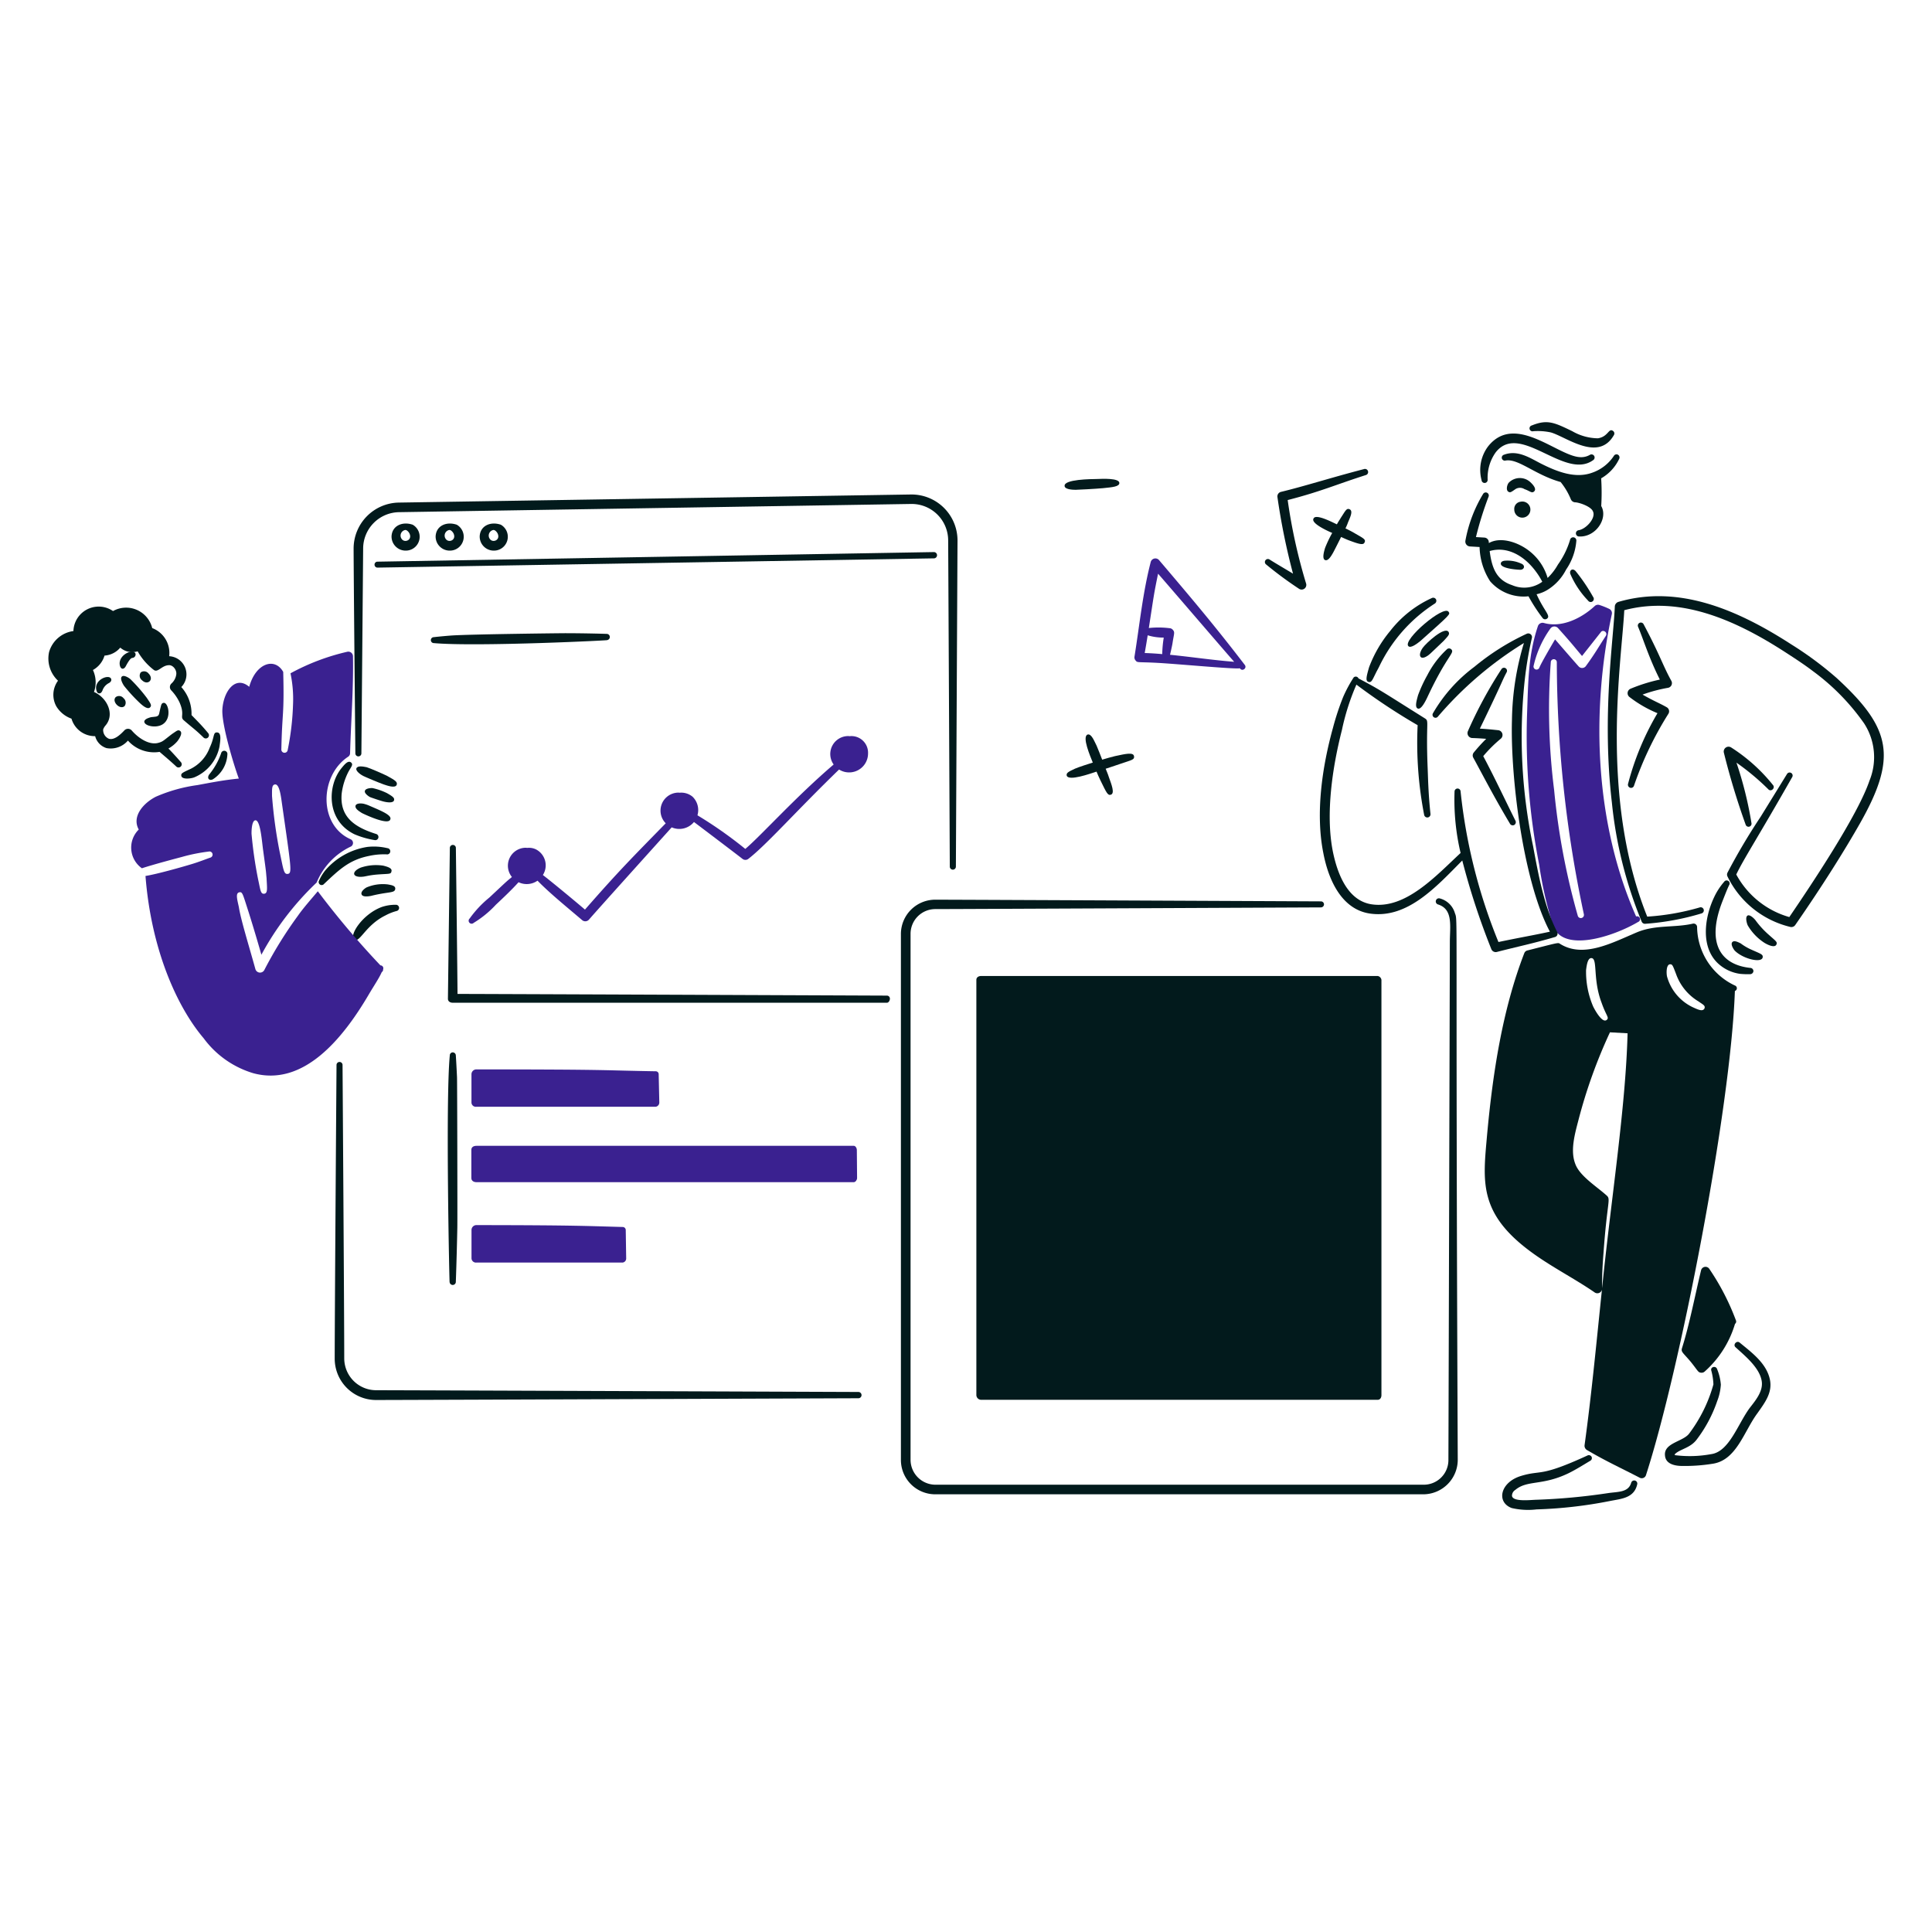 <?xml version="1.0" encoding="utf-8"?>
<svg xmlns="http://www.w3.org/2000/svg" viewBox="0 0 200 200" height="350" width="350">
  <path d="M42.721,54.318c-1.051-.359-2.133.09-2.188,1.2A1.456,1.456,0,0,0,41.987,57,1.436,1.436,0,0,0,42.721,54.318Zm-1.078,1.545a.589.589,0,0,1,.307-1c.19-.008.377.235.433.353C42.7,55.874,41.974,56.194,41.643,55.863Z" fill="#021a1c"/>
  <path d="M47.283,54.318c-1.051-.359-2.132.09-2.187,1.2A1.456,1.456,0,0,0,46.55,57,1.436,1.436,0,0,0,47.283,54.318Zm-1.077,1.545a.589.589,0,0,1,.306-1c.19-.008.377.235.434.353C47.261,55.874,46.536,56.194,46.206,55.863Z" fill="#021a1c"/>
  <path d="M51.846,54.318c-1.051-.359-2.133.09-2.188,1.2A1.457,1.457,0,0,0,51.113,57,1.436,1.436,0,0,0,51.846,54.318Zm-1.077,1.545a.589.589,0,0,1,.306-1c.19-.008.377.235.434.353C51.823,55.874,51.1,56.194,50.769,55.863Z" fill="#021a1c"/>
  <path d="M140.662,119.343a.321.321,0,0,0,0-.642H114.489v-8.049c9.892-.033,26.173-.1,26.173-.1a.321.321,0,0,0,0-.642H114.489V103.08c-1.4,0-1.4.143-1.4.312v6.527h-9.553a.31.31,0,1,0,0,.62c3.29.173,5.04.132,9.553.118v8.054h-9.553a.31.31,0,1,0,0,.619c3.29.174,5.04.133,9.553.119V127.5h-9.553a.313.313,0,0,0,0,.625c6.432.1,5.555.186,9.553.171V135.8h-9.553a.313.313,0,0,0,0,.625c6.432.1,5.555.185,9.553.17v5.38c0,.182,0,.324,1.4.324v-5.709c8.92-.039,26.173-.152,26.173-.152a.323.323,0,0,0,0-.645H114.489V128.29c8.92-.039,26.173-.152,26.173-.152a.322.322,0,0,0,0-.644H114.489v-8.05C124.381,119.411,140.662,119.343,140.662,119.343Z" fill="#021a1c"/>
  <path d="M162.56,59.415a9.231,9.231,0,0,0,1.837,2.759.323.323,0,1,0,.519-.383A18.832,18.832,0,0,0,163.1,59.11C162.781,58.775,162.437,59.044,162.56,59.415Z" fill="#021a1c"/>
  <path d="M154,49.659a4.516,4.516,0,0,1,.843-2.843c2.522-3.182,7.127,2.946,10.08.818a.322.322,0,0,0-.344-.545,1.782,1.782,0,0,1-1.019.234c-2.315-.108-6.714-4.6-9.5-1.13a4.063,4.063,0,0,0-.688,3.512A.313.313,0,0,0,154,49.659Z" fill="#021a1c"/>
  <path d="M158.719,44.639a6.428,6.428,0,0,1,1.818.124c1.589.446,4.912,3.1,6.529.285a.321.321,0,0,0-.1-.447c-.449-.307-.473.6-1.545.772a5.433,5.433,0,0,1-2.668-.74c-1.835-.884-2.562-1.25-4.18-.591a.307.307,0,1,0,.143.6Z" fill="#021a1c"/>
  <path d="M167.478,47.066a.318.318,0,0,0-.421.143,4.427,4.427,0,0,1-2.2,1.713c-1.746.652-3.606-.065-5.277-.9-1.117-.558-2.441-1.5-3.888-.947a.309.309,0,1,0,.163.6c1.329-.231,3.047,1.481,5.7,2.224a7.123,7.123,0,0,1,1.065,1.8.508.508,0,0,0,.422.3c.4,0,1.659.423,1.858.936.337.674-.693,1.827-1.48,1.953a.326.326,0,0,0,.052.649c1.74.08,3.017-1.887,2.287-3.152a22.927,22.927,0,0,0-.008-2.868,4.55,4.55,0,0,0,1.867-2.018A.325.325,0,0,0,167.478,47.066Z" fill="#021a1c"/>
  <path d="M156.875,50.636a.871.871,0,0,1,.941,0c.589.2.749.471,1,.233.265-.251-.091-.667-.357-.921a1.606,1.606,0,0,0-2.252,0c-.2.2-.352.835-.026.973C156.333,51.005,156.416,50.963,156.875,50.636Z" fill="#021a1c"/>
  <path d="M162.527,55.909a8.721,8.721,0,0,1-1.253,2.538,5.862,5.862,0,0,1-1.066,1.381A5.473,5.473,0,0,0,158.262,57c-1.125-.868-2.914-1.474-4.134-.783,0-.032-.006-.065-.008-.1a.488.488,0,0,0-.454-.467l-.876-.052a35.21,35.21,0,0,1,1.305-4.18.317.317,0,0,0-.572-.272,14.245,14.245,0,0,0-1.824,4.822.506.506,0,0,0,.474.6l.993.059a6.819,6.819,0,0,0,1.091,3.544,4.592,4.592,0,0,0,3.972,1.557,17.228,17.228,0,0,0,1.448,2.233.322.322,0,0,0,.441.1c.468-.305-.241-.742-1.052-2.545a3.714,3.714,0,0,0,1.15-.466,5.269,5.269,0,0,0,1.908-2.09,6.1,6.1,0,0,0,1.058-2.966A.33.33,0,0,0,162.527,55.909Zm-5.992,4.667c-1.587-.53-2.09-1.7-2.325-3.532,1.885-.544,3.646.557,4.811,2.159a7.188,7.188,0,0,1,.634,1.02A3.168,3.168,0,0,1,156.535,60.576Z" fill="#021a1c"/>
  <path d="M157.365,58.982c.436.011.561-.457.13-.63a3.41,3.41,0,0,0-1.791-.3c-.178.046-.313.1-.338.266C155.291,58.819,156.855,58.969,157.365,58.982Z" fill="#021a1c"/>
  <path d="M142.418,69.689c.11-.234.246-.454.357-.688a15.908,15.908,0,0,1,5.75-6.517.34.34,0,0,0,.13-.441.333.333,0,0,0-.441-.13,11.5,11.5,0,0,0-4.3,3.4,13.037,13.037,0,0,0-2.187,3.758c-.3,1.039-.375,1.416-.065,1.519S142.066,70.392,142.418,69.689Z" fill="#021a1c"/>
  <path d="M147.043,66.352c3.178-2.824,3.087-2.753,2.914-3.018-.49-.752-4.778,2.905-4.167,3.55C146.035,67.159,146.76,66.582,147.043,66.352Z" fill="#021a1c"/>
  <path d="M148.084,67.643c.4-.369,1.253-1.2,1.389-1.324.443-.5.647-.663.467-.928-.438-.536-2.288,1.158-2.668,1.681-.153.214-.433.752-.175.961C147.329,68.241,147.878,67.849,148.084,67.643Z" fill="#021a1c"/>
  <path d="M147.761,72.176c2.059-4.408,2.883-4.57,2.46-4.972a.328.328,0,0,0-.461.033,9.628,9.628,0,0,0-2,2.648,14.34,14.34,0,0,0-.967,2.09c-.149.559-.362,1.251-.013,1.376S147.573,72.571,147.761,72.176Z" fill="#021a1c"/>
  <path d="M178.483,91.282a6.845,6.845,0,0,0-1.039,1.6c-1.042,2.2-1.378,5.214.422,6.867a4.17,4.17,0,0,0,2.278,1.064,7.818,7.818,0,0,0,1.026.033.342.342,0,0,0,.344-.318.335.335,0,0,0-.325-.331c-2.994-.316-4.627-2.467-2.868-6.932.185-.463.459-1.191.681-1.643A.309.309,0,0,0,178.483,91.282Z" fill="#021a1c"/>
  <path d="M179.572,98.4c.843.863,2.79,1.331,2.9.708.058-.314-.207-.368-1.168-.8a5.6,5.6,0,0,1-1.11-.649c-.336-.168-.684-.326-.863-.136C179.126,97.733,179.427,98.224,179.572,98.4Z" fill="#021a1c"/>
  <path d="M180.92,95.784a5.374,5.374,0,0,0,1.616,1.739c.281.2,1.157.67,1.35.266.148-.273-.074-.384-.779-1.019a9.142,9.142,0,0,1-1.369-1.492c-.065-.1-.552-.629-.818-.507C180.612,94.939,180.87,95.683,180.92,95.784Z" fill="#021a1c"/>
  <path d="M16.88,74.956c.922-.634.533-2.218.084-2.2-.3.012-.284.259-.493,1.143-.083.353-.494.286-.8.337-.1.017-.717.166-.734.455C14.913,75.143,16.18,75.437,16.88,74.956Z" fill="#021a1c"/>
  <path d="M12.862,71.024a17.493,17.493,0,0,0,1.492,1.636c.285.276.888.844,1.175.571.22-.209.05-.416-.331-.986a17.04,17.04,0,0,0-1.642-1.883c-.1-.123-.719-.547-.941-.324C12.372,70.257,12.774,70.915,12.862,71.024Z" fill="#021a1c"/>
  <path d="M10.6,71.5a1.358,1.358,0,0,1,.695-.8c.163-.1.268-.243.214-.409-.181-.554-1.808.062-1.532,1.155.043.171.117.32.279.331C10.437,71.792,10.524,71.652,10.6,71.5Z" fill="#021a1c"/>
  <path d="M13.02,68.967c.548-1.033.651-.813.785-.883a.361.361,0,0,0,.227-.4c-.174-.618-1.834.095-1.629,1.175C12.488,69.312,12.821,69.342,13.02,68.967Z" fill="#021a1c"/>
  <path d="M21.554,75.9c-.7-.853-1.148-1.274-1.727-1.876a4.137,4.137,0,0,0-1.058-2.9,1.883,1.883,0,0,0-1.256-3.193,2.753,2.753,0,0,0-1.755-2.912A2.784,2.784,0,0,0,11.7,63.256a2.617,2.617,0,0,0-4.1,2.071A3.032,3.032,0,0,0,5.081,67.5,3.148,3.148,0,0,0,6,70.461v.013a2.461,2.461,0,0,0-.175,2.635A3,3,0,0,0,7.4,74.394a2.513,2.513,0,0,0,2.451,1.812,1.74,1.74,0,0,0,1.179,1.238,2.355,2.355,0,0,0,2.214-.779,3.63,3.63,0,0,0,3.277,1.169c.538.463,1.181,1,1.734,1.525a.331.331,0,0,0,.48-.454c-.155-.176-.718-.827-1.3-1.419a3.321,3.321,0,0,0,.916-.741c.185-.233.589-.84.312-1.065-.226-.183-.362-.021-.85.3-.925.707-.931.782-1.411.917-.969.273-2.1-.508-2.767-1.282a.518.518,0,0,0-.753-.013c-.4.426-1.032,1.034-1.6.877a.975.975,0,0,1-.6-.979,1.346,1.346,0,0,1,.256-.416c.967-1.156.142-2.865-1.208-3.453a3.005,3.005,0,0,0-.11-2.272,2.521,2.521,0,0,0,1.2-1.493,2.319,2.319,0,0,0,1.629-.824,1.894,1.894,0,0,0,1.8.383,6.412,6.412,0,0,0,1.668,1.921c.415.325.816-.444,1.519-.483.464-.061.882.5.811.961a1.539,1.539,0,0,1-.5.934.494.494,0,0,0-.019.708,4.707,4.707,0,0,1,.863,1.259c.543,1.249.048,1.44.39,1.8,1.022.887,1.183.947,2.064,1.8A.326.326,0,0,0,21.554,75.9Z" fill="#021a1c"/>
  <path d="M12.786,72.276a.6.6,0,0,1,.116.811c-.465.45-1.376-.466-.921-.922A.582.582,0,0,1,12.786,72.276Z" fill="#021a1c"/>
  <path d="M15.378,69.721c.616.616-.083,1.293-.688.688a.584.584,0,0,1-.117-.805A.591.591,0,0,1,15.378,69.721Z" fill="#021a1c"/>
  <path d="M117.393,78.277c-.077-.42-.826-.252-1.986,0-.356.081-.925.249-1.31.364-.187-.487-.376-.971-.578-1.451-.233-.444-.531-1.273-.934-1.149-.6.225.287,2.261.541,2.9-.4.125-1.458.463-1.84.63-.749.342-.9.453-.864.707.171.633,2.462-.2,3.09-.4.122.278.213.523.409.916.617,1.251.752,1.6,1.091,1.467.395-.155.074-1-.227-1.824-.086-.29-.214-.573-.326-.857.1-.033,1.1-.357,1.5-.5C117.172,78.664,117.463,78.653,117.393,78.277Z" fill="#021a1c"/>
  <path d="M111.338,50.705c.188,0,2.012-.093,2.836-.169.972-.1,1.722-.154,1.7-.551-.027-.5-1.768-.424-2.272-.4-.694.012-3.447.029-3.395.714C110.208,50.657,110.99,50.705,111.338,50.705Z" fill="#021a1c"/>
  <path d="M140.347,55.265c-.359-.216-.66-.37-1.065-.567a5.421,5.421,0,0,0,.271-.639c.245-.575.524-1.163.162-1.337-.326-.156-.446.179-.915.883-.108.193-.184.274-.407.674-.522-.241-2.218-1.132-2.42-.591-.276.486,1.424,1.261,1.938,1.482a12.426,12.426,0,0,0-.747,1.57c-.1.35-.327,1.109.013,1.24.309.111.612-.389.825-.766.152-.271.743-1.458.828-1.627.256.113.507.234.8.346,1.139.43,1.512.507,1.629.215C141.416,55.852,141.129,55.714,140.347,55.265Z" fill="#021a1c"/>
  <path d="M133.853,59.386a68.426,68.426,0,0,1-1.61-7.905.484.484,0,0,1,.376-.565c2.46-.594,5.107-1.451,8.581-2.356a.324.324,0,1,1,.175.623c-3.133,1-4.6,1.688-8.074,2.583a56.675,56.675,0,0,0,1.9,8.62.485.485,0,0,1-.727.565,39.985,39.985,0,0,1-3.408-2.519.313.313,0,0,1,.377-.5C131.938,58.251,133.416,59.117,133.853,59.386Z" fill="#021a1c"/>
  <path d="M128.859,68.83c-3.053-3.979-5.325-6.675-8.873-10.846a.5.5,0,0,0-.869.215c-.83,3.205-1.154,6.553-1.675,9.775a.468.468,0,0,0,.117.4c.193.258.215.129,2.408.253,2.015.114,8.056.676,8.367.551l.051.039C128.6,69.531,129.12,69.17,128.859,68.83ZM118.5,67.6c.11-.61.211-1.221.309-1.834a5.528,5.528,0,0,0,1.663.237,11.784,11.784,0,0,0-.158,1.71C119.71,67.659,119.108,67.62,118.5,67.6Zm2.619.186c.025-.1.213-.9.262-1.218.132-.906.268-1.113.045-1.35a.454.454,0,0,0-.35-.188,9.339,9.339,0,0,0-2.149-.018c.541-3.5.491-3.347.956-5.623.781.881,7.2,8.365,7.879,9.12C125.544,68.338,123.331,68,121.119,67.783Z" fill="#3a2190"/>
  <path d="M33.538,91.51c1.573-1.485,2.6-2.485,4.641-2.9a7.3,7.3,0,0,1,1.836-.169A.324.324,0,1,0,40.1,87.8a5.992,5.992,0,0,0-2.09-.124,7.19,7.19,0,0,0-4.329,2.415,4.721,4.721,0,0,0-.649,1.064A.31.31,0,0,0,33.538,91.51Z" fill="#021a1c"/>
  <path d="M37.556,90.757c.24-.014.65-.157,1.506-.227,1.244-.093,1.405-.017,1.46-.318.1-.327-.349-.476-.85-.6a4.939,4.939,0,0,0-2.343.208C36.347,90.243,36.467,90.866,37.556,90.757Z" fill="#021a1c"/>
  <path d="M38.406,92.743c1.876-.469,2.461-.257,2.512-.734.025-.332-.408-.384-.772-.454a4.328,4.328,0,0,0-2.174.3c-.1.038-.673.412-.539.734C37.539,92.877,38.109,92.8,38.406,92.743Z" fill="#021a1c"/>
  <path d="M39.9,94.766a5.285,5.285,0,0,1,1.136-.454.327.327,0,0,0-.078-.649,4.376,4.376,0,0,0-1.435.227c-2.059.765-3.455,3.035-2.83,3.388C37.268,97.589,37.838,95.78,39.9,94.766Z" fill="#021a1c"/>
  <path d="M35.4,79.46c-1.519,1.782-1.681,5.458,1.3,6.906a8.932,8.932,0,0,0,2.084.6.326.326,0,0,0,.168-.629c-2.31-.722-3.793-1.8-3.582-4.18a6.765,6.765,0,0,1,.694-2.253c.311-.563.528-.75.279-.973C36.057,78.7,35.723,79.064,35.4,79.46Z" fill="#021a1c"/>
  <path d="M37.459,84.163c.594.292,2.784,1.286,2.947.655.174-.45-1.022-.911-2.194-1.421a3.153,3.153,0,0,0-.46-.162c-.131-.053-.815-.161-.942.155C36.714,83.719,37.193,83.985,37.459,84.163Z" fill="#021a1c"/>
  <path d="M38.325,82.522c.1.044,1.176.413,1.421.461.156.039.914.207,1.039-.117.079-.259-.1-.4-.721-.759a6.48,6.48,0,0,0-1.48-.52c-.114-.023-.752,0-.811.292C37.693,82.141,38.223,82.484,38.325,82.522Z" fill="#021a1c"/>
  <path d="M37.594,80.322c.162.089,1.667.724,2.129.883.378.126,1.178.415,1.338.052.13-.326-.22-.508-.961-.922-.334-.179-1.8-.814-2.149-.915-.4-.081-.95-.175-1.058.123S37.449,80.255,37.594,80.322Z" fill="#021a1c"/>
  <path d="M169.369,94.872c-4.242-9.6-4.708-21.074-2.512-31.3a.486.486,0,0,0-.28-.545,8.119,8.119,0,0,0-1.006-.4.492.492,0,0,0-.486.111c-1.393,1.289-3.431,2.272-5.264,1.752a.509.509,0,0,0-.617.325c-1.01,3-1,5.758-1.123,9.093a69.013,69.013,0,0,0,1.253,15.6,39.962,39.962,0,0,0,1.434,6.309c1,2.858,6.245,1.141,8.808-.376A.3.3,0,0,0,169.369,94.872Zm-6.04-.081a73.157,73.157,0,0,1-2.447-13.02,66.282,66.282,0,0,1-.344-13.241.312.312,0,0,1,.623.013,125.953,125.953,0,0,0,2.8,26.093A.324.324,0,0,1,163.329,94.791Zm.827-25.822a.48.48,0,0,1-.734.019c-.428-.472-2.357-2.7-2.44-2.8-.217.356-1.488,2.526-1.629,2.934a.314.314,0,0,1-.6-.169,10.65,10.65,0,0,1,1.727-3.862.508.508,0,0,1,.8-.078c1.449,1.611,1.589,1.828,2.492,2.895l1.941-2.46c.209-.327.753,0,.519.383C165.459,67.009,165.112,67.662,164.156,68.969Z" fill="#3a2190"/>
  <path d="M20.085,80.482a4.375,4.375,0,0,0,2.642-3.226c.064-.514.238-1.4-.24-1.434-.462-.032-.24.439-.773,1.564a4.029,4.029,0,0,1-1.979,2.207c-.885.405-1,.469-.968.707C18.815,80.716,19.723,80.611,20.085,80.482Z" fill="#021a1c"/>
  <path d="M22.039,80.671a3.242,3.242,0,0,0,1.5-2.576.33.33,0,0,0-.649-.117A7.145,7.145,0,0,1,21.637,80.2C21.39,80.623,21.71,80.846,22.039,80.671Z" fill="#021a1c"/>
  <path d="M39.382,99.934A88.821,88.821,0,0,1,32.9,92.263c-.693.825-1.508,1.742-2.05,2.521a42.528,42.528,0,0,0-3.486,5.628.5.5,0,0,1-.928-.1c-.64-2.315-1.513-5.125-1.707-6.4-.172-.794-.369-1.441.032-1.538.348-.083.363.166.961,2,.563,1.778,1.129,3.726,1.337,4.459a29.767,29.767,0,0,1,5.719-7.472,7.118,7.118,0,0,1,3.559-3.734.423.423,0,0,0-.052-.753c-3.33-1.473-3.2-6.578-.26-8.529a.436.436,0,0,0,.215-.377c.091-3.3.36-6.593.3-10.041a.483.483,0,0,0-.6-.454A22.962,22.962,0,0,0,30.072,69.7a12.942,12.942,0,0,1,.261,3.267,27.735,27.735,0,0,1-.551,4.673.33.33,0,0,1-.656-.071c.085-4.026.309-3.435.193-8.011C28.444,68,26.466,68.651,25.8,71.1c-1.445-1.235-2.7.5-2.784,2.421-.048,1.6,1.2,5.724,1.707,7.075-1.53.153-2.742.389-4.277.675a16.239,16.239,0,0,0-4.317,1.207c-1.339.688-2.5,2.075-1.765,3.395a2.622,2.622,0,0,0,.325,4.01c1.237-.409,3.671-1.047,4.161-1.178a18.282,18.282,0,0,1,2.752-.552.325.325,0,0,1,.162.63c-.479.165-1.167.442-1.856.649-1.142.349-3.668,1.058-4.847,1.248.594,7.636,3.264,13.553,6.021,16.8a9.886,9.886,0,0,0,5.127,3.615c5.189,1.422,9.264-3.534,11.982-8.172.452-.775,1.087-1.709,1.331-2.3.046,0,.155-.134.136-.272A.3.3,0,0,0,39.382,99.934ZM28.474,81.205c.459-.046.611,1.244.714,1.98.959,6.714,1.07,7.213.6,7.282-.427.064-.452-.5-.843-2.31a48.924,48.924,0,0,1-.786-5.764C28.162,81.718,28.118,81.241,28.474,81.205Zm-2.035,3.712c.534-.03.677,2.289.811,3.174.085.649.182,1.3.26,1.947.039.279.052.565.084.844.048,1.053.143,1.588-.24,1.636s-.392-.387-.623-1.435a42.841,42.841,0,0,1-.688-4.725C26.036,86.458,25.989,84.943,26.439,84.917Z" fill="#3a2190"/>
  <path d="M153.851,76.484c-.488-.039-.965-.069-1.454-.084a.509.509,0,0,1-.435-.721,44.66,44.66,0,0,1,3.466-6.406.313.313,0,0,1,.539.318c-.555,1.047-.233.6-2.771,5.835.821.053,1.067.078,1.888.163a.5.5,0,0,1,.26.895,14.265,14.265,0,0,0-1.8,1.792c1.177,2.2,2.384,4.79,3.336,6.685a.338.338,0,0,1-.13.442.329.329,0,0,1-.441-.137c-1.7-2.847-2.857-5.12-3.791-6.822a.48.48,0,0,1,.052-.551A17.837,17.837,0,0,1,153.851,76.484Z" fill="#021a1c"/>
  <path d="M161.21,96.5c-1.392-2.7-1.992-6.162-2.512-8.931a54.861,54.861,0,0,1-.844-17.291,37.923,37.923,0,0,1,.734-4.271.383.383,0,0,0-.541-.4,24.844,24.844,0,0,0-5.42,3.421,16,16,0,0,0-4.284,4.8.31.31,0,0,0,.506.357,37.714,37.714,0,0,1,8.907-7.621,28.846,28.846,0,0,0-1.239,8c-.173,5.943,1.192,16.751,3.928,21.883-1.71.373-3.031.59-5.326,1.07a56.816,56.816,0,0,1-3.921-15.6.312.312,0,0,0-.623.013A23.9,23.9,0,0,0,151.2,88.3c-2.573,2.392-5.721,5.862-9.241,5.31-2.427-.388-3.5-3.077-3.986-5.478-.769-3.9-.036-8.724.942-12.56a24.045,24.045,0,0,1,1.5-4.7,63.866,63.866,0,0,0,6.338,4.2,38.989,38.989,0,0,0,.675,9.282.331.331,0,0,0,.655-.091c-.228-2.142-.25-3.72-.292-4.725-.2-4.845.182-4.866-.279-5.167-4.418-2.768-4.552-2.915-6.88-4.142a.309.309,0,0,0-.5-.1,13.652,13.652,0,0,0-1.1,2.049,27.288,27.288,0,0,0-1.039,3.148c-1.13,4.074-1.828,8.879-1,12.994.546,2.854,1.934,5.827,4.822,6.251,3.879.558,6.846-2.756,9.559-5.493a75.226,75.226,0,0,0,3.01,9.179.488.488,0,0,0,.558.292c2.222-.576,3.613-.841,6.018-1.545A.367.367,0,0,0,161.21,96.5Z" fill="#021a1c"/>
  <path d="M170.521,94.889a24.983,24.983,0,0,0,5.42-.948.324.324,0,1,1,.195.617,26.553,26.553,0,0,1-5.809,1.071.367.367,0,0,1-.377-.215,43.69,43.69,0,0,1-3.089-12.338c-1.054-9.01.174-16.913.305-20.31a.533.533,0,0,1,.357-.454c6.274-1.834,12.4.837,17.9,4.388a36.01,36.01,0,0,1,4.712,3.492c5.645,5.189,6.3,8.177,2.408,15.045-1.526,2.688-3.826,6.384-6.7,10.521a.483.483,0,0,1-.5.2,9.774,9.774,0,0,1-6.517-5.232.443.443,0,0,1,0-.383,64.288,64.288,0,0,1,3.44-5.8L185,80.109a.313.313,0,0,1,.538.318c-3.55,6.244-5.025,8.472-5.8,10.1a9.042,9.042,0,0,0,5.491,4.407c2.18-3.2,7.075-10.494,8.3-14.124a6.418,6.418,0,0,0-.558-5.926,23.26,23.26,0,0,0-5.277-5.393c-.909-.695-1.889-1.331-2.83-1.941-5.1-3.307-10.9-5.932-16.72-4.381C167.886,68.369,165.545,82.48,170.521,94.889Z" fill="#021a1c"/>
  <path d="M179.757,78.95a38.97,38.97,0,0,1,1.558,6.283.311.311,0,0,1-.6.149,76.471,76.471,0,0,1-2.259-7.457.5.5,0,0,1,.747-.552,17.783,17.783,0,0,1,4.336,3.894c.271.319-.218.754-.494.429A25.273,25.273,0,0,0,179.757,78.95Z" fill="#021a1c"/>
  <path d="M157.413,51.938a.834.834,0,1,1-.655.812A.746.746,0,0,1,157.413,51.938Z" fill="#021a1c"/>
  <path d="M171.827,70.349c-1.13-2.242-1.693-4.137-2.252-5.459a.315.315,0,0,1,.571-.266c1.7,3.191,1.968,4.223,2.869,5.854a.492.492,0,0,1-.357.727,15.37,15.37,0,0,0-2.622.7c1.206.69,1.778.892,2.486,1.3a.483.483,0,0,1,.181.7,35.5,35.5,0,0,0-3.55,7.425.318.318,0,0,1-.409.214.329.329,0,0,1-.208-.4,28.455,28.455,0,0,1,3.045-7.315,12.478,12.478,0,0,1-2.915-1.688.5.5,0,0,1,.13-.844A17.308,17.308,0,0,1,171.827,70.349Z" fill="#021a1c"/>
  <path d="M87.9,76.216V76.2a1.857,1.857,0,0,0-1.6,2.941c-3.873,3.3-7.542,7.384-9.147,8.74A43.381,43.381,0,0,0,72.2,84.4a1.924,1.924,0,0,0-.507-1.925,1.825,1.825,0,0,0-1.369-.409v-.013a1.864,1.864,0,0,0-1.408,3.174c-3.394,3.473-4.835,4.9-8.36,8.935-.789-.678-3.186-2.673-4.357-3.581a1.861,1.861,0,0,0-.7-2.645,1.657,1.657,0,0,0-.973-.156v-.019a1.858,1.858,0,0,0-1.532,3.028c-.638.516-.606.51-2.341,2.129a11.159,11.159,0,0,0-2.032,2.162.308.308,0,1,0,.416.454,10.688,10.688,0,0,0,2.3-1.882c.714-.666,1.69-1.592,2.343-2.325a1.958,1.958,0,0,0,1.964-.159c1.3,1.329,3,2.7,4.614,4.078a.5.5,0,0,0,.714-.052c1.261-1.445,6.229-6.95,8.562-9.547a1.967,1.967,0,0,0,2.306-.554c1.653,1.245,4.563,3.456,5.025,3.819a.488.488,0,0,0,.6,0c1.882-1.454,5.016-5.012,9.395-9.251a1.959,1.959,0,0,0,3-1.671A1.721,1.721,0,0,0,87.9,76.216Z" fill="#3a2190"/>
  <path d="M47.362,102.891c2.655,0,44.455.175,44.455.175a.309.309,0,0,1,.305.325c0,.175-.129.412-.305.412H46.876c-.28,0-.507-.139-.507-.412l.2-15.63a.312.312,0,0,1,.623,0S47.362,101.716,47.362,102.891Z" fill="#021a1c"/>
  <path d="M44.915,66.574c4.5.4,18.81-.311,17.915-.311a.322.322,0,0,0-.013-.643s-1.811-.065-4.3-.071c-.46,0-10.073.107-11.884.246-1.071.085-1.727.163-1.727.163A.308.308,0,0,0,44.915,66.574Z" fill="#021a1c"/>
  <path d="M46.564,109.252c-.465,4.726-.019,24.75-.019,23.445a.321.321,0,1,0,.642,0s.091-2.376.156-5.621c.019-1.058-.013-15.124-.033-15.572-.064-1.4-.123-2.252-.123-2.252a.324.324,0,0,0-.311-.311A.307.307,0,0,0,46.564,109.252Z" fill="#021a1c"/>
  <path d="M68.187,111.21a.305.305,0,0,0-.311-.312c-5.974-.1-4.283-.187-18.564-.195a.507.507,0,0,0-.506.507v2.927a.451.451,0,0,0,.506.435H67.876a.442.442,0,0,0,.376-.435Z" fill="#3a2190"/>
  <path d="M64.777,127.328a.319.319,0,0,0-.318-.311c-3.654-.095-4.672-.185-15.143-.195a.507.507,0,0,0-.506.506v2.927a.457.457,0,0,0,.506.445H64.459a.425.425,0,0,0,.363-.445Z" fill="#3a2190"/>
  <path d="M88.7,119.025c0-.175-.142-.409-.311-.409H49.307c-.273,0-.513.13-.513.409v2.927c0,.28.24.426.513.426H88.388c.169,0,.337-.231.337-.426Z" fill="#3a2190"/>
  <path d="M143.006,101.439a.474.474,0,0,0-.392-.406H101.586c-.279,0-.513.133-.513.406V144.42a.5.5,0,0,0,.513.487h41.028c.259,0,.392-.221.392-.487Zm-.717.311c-1.824.013-38.048.188-40.216.182v42h40.054C142.146,141.408,142.27,103.314,142.289,101.75Z" fill="#021a1c"/>
  <path d="M136.749,93.31s-36.419-.169-39.918-.175a3.556,3.556,0,0,0-3.569,3.55V151.13a3.554,3.554,0,0,0,3.569,3.56h50.524a3.58,3.58,0,0,0,3.551-3.56c-.258-58.789.035-55.617-.3-56.619A2.209,2.209,0,0,0,149.03,93a.325.325,0,0,0-.182.623c1.608.492,1.24,2.262,1.24,3.907,0,0-.13,49.141-.149,53.6a2.551,2.551,0,0,1-2.584,2.567H96.831a2.584,2.584,0,0,1-2.57-2.567V96.685a2.56,2.56,0,0,1,2.57-2.576c3.5-.007,39.918-.176,39.918-.176a.32.32,0,0,0,.312-.311A.316.316,0,0,0,136.749,93.31Z" fill="#021a1c"/>
  <path d="M179.7,136.678a24.911,24.911,0,0,0-2.752-5.322.471.471,0,0,0-.856.155c-.637,2.639-1.2,5.608-1.974,8.055-.125.394.12.472.9,1.4.765.946.752,1.109,1.078,1.136a.471.471,0,0,0,.383-.13,10.646,10.646,0,0,0,3.128-4.926A.3.3,0,0,0,179.7,136.678Z" fill="#021a1c"/>
  <path d="M179.591,102.017a6.781,6.781,0,0,1-3.908-6.043.361.361,0,0,0-.441-.357c-1.907.436-3.861.1-5.757.883-2.567,1.077-5.566,2.734-8,1.2-.2-.14-.15-.125-3.382.694a.452.452,0,0,0-.312.286c-2.269,5.866-3.262,12.457-3.842,18.725-.418,4.82-.981,8.147,4.576,12.216,2.083,1.532,4.492,2.745,6.549,4.167a.486.486,0,0,0,.759-.292c-.58,5.585-1.081,10.906-1.8,16.116a.515.515,0,0,0,.227.481c2.012,1.187,3.518,1.858,5.472,2.875a.458.458,0,0,0,.662-.273c3.471-10.708,8.771-37.779,9.2-50.108A.3.3,0,0,0,179.591,102.017Zm-15.4-1.614c.072-.54.173-1.258.571-1.22.651.062.1,2.185,1.039,4.634.482,1.382.834,1.525.506,1.779-.452.329-1.208-1.038-1.389-1.415A9.12,9.12,0,0,1,164.19,100.4Zm1.66,32.951c-.02-1.2.045-2.421.143-3.635.368-5.221.763-5.56.357-5.932-1.028-.942-2.839-2.044-3.284-3.317-.534-1.39-.029-3.118.343-4.557a53.117,53.117,0,0,1,3.252-9.048l1.824.1C168.292,114.679,166.743,124.4,165.85,133.354ZM176.443,104.4c-.186.359-.7.1-1.259-.156a4.987,4.987,0,0,1-2.616-3.167c-.074-.347-.082-1.223.306-1.253.252-.02.293.127.629,1a5.423,5.423,0,0,0,2.337,2.85C176.276,103.989,176.568,104.089,176.443,104.4Z" fill="#021a1c"/>
  <path d="M164.335,150.671c-5,2.3-4.71,1.461-6.874,2.116s-2.588,2.718-.973,3.324a7.471,7.471,0,0,0,2.576.142,46.094,46.094,0,0,0,7.595-.869c1.152-.233,2.5-.282,2.823-1.72a.322.322,0,1,0-.623-.163c-.291.992-1.328.916-2.343,1.058a64.087,64.087,0,0,1-7.471.695c-.552.008-2.444.251-2.525-.409a.72.72,0,0,1,.344-.61c1.262-1.056,2.8-.4,5.563-1.753.753-.376,1.473-.831,2.2-1.265a.311.311,0,0,0,.13-.416A.32.32,0,0,0,164.335,150.671Z" fill="#021a1c"/>
  <path d="M177.152,141.88a6.239,6.239,0,0,1,.22,1.434,15.209,15.209,0,0,1-2.531,5.115c-.654.824-2.636.947-2.48,2.259.065.781.836,1.031,1.617,1.064a18.149,18.149,0,0,0,3.29-.221c2.49-.35,3.258-3.342,4.648-5.218.778-1.1,1.572-2.132,1.311-3.466-.334-1.7-1.87-2.818-3.129-3.856-.305-.275-.755.218-.422.487,1.032.938,2.5,2.143,2.7,3.518.149,1.014-.612,1.943-1.24,2.746-1.242,1.674-2.126,4.539-4,4.79a12.117,12.117,0,0,1-3.713.11c-.077-.046-.084-.065-.032-.117.517-.517,1.574-.618,2.233-1.48a14,14,0,0,0,2.135-3.991,5.665,5.665,0,0,0,.383-1.714,5.359,5.359,0,0,0-.383-1.6C177.628,141.33,177.035,141.5,177.152,141.88Z" fill="#021a1c"/>
  <path d="M39.059,58.759,96.7,57.8a.325.325,0,0,0-.013-.649l-57.644.993A.309.309,0,0,0,39.059,58.759Z" fill="#021a1c"/>
  <path d="M37.411,77.99s.162-18.842.182-21.192a3.773,3.773,0,0,1,3.712-3.778l53-.85a3.779,3.779,0,0,1,3.849,3.784c.02,3.4.169,33.758.169,33.758a.315.315,0,1,0,.63,0s.149-30.357.169-33.758a4.761,4.761,0,0,0-4.836-4.764l-53,.837a4.762,4.762,0,0,0-4.68,4.771c0,2.35.182,21.192.182,21.192A.309.309,0,1,0,37.411,77.99Z" fill="#021a1c"/>
  <path d="M34.837,110.228s-.188,26.028-.188,30.409a4.279,4.279,0,0,0,4.277,4.291c4.557-.007,49.953-.182,49.953-.182a.325.325,0,0,0,0-.649s-45.4-.175-49.953-.182a3.3,3.3,0,0,1-3.29-3.278c0-4.381-.176-30.409-.176-30.409A.312.312,0,0,0,34.837,110.228Z" fill="#021a1c"/>
</svg>